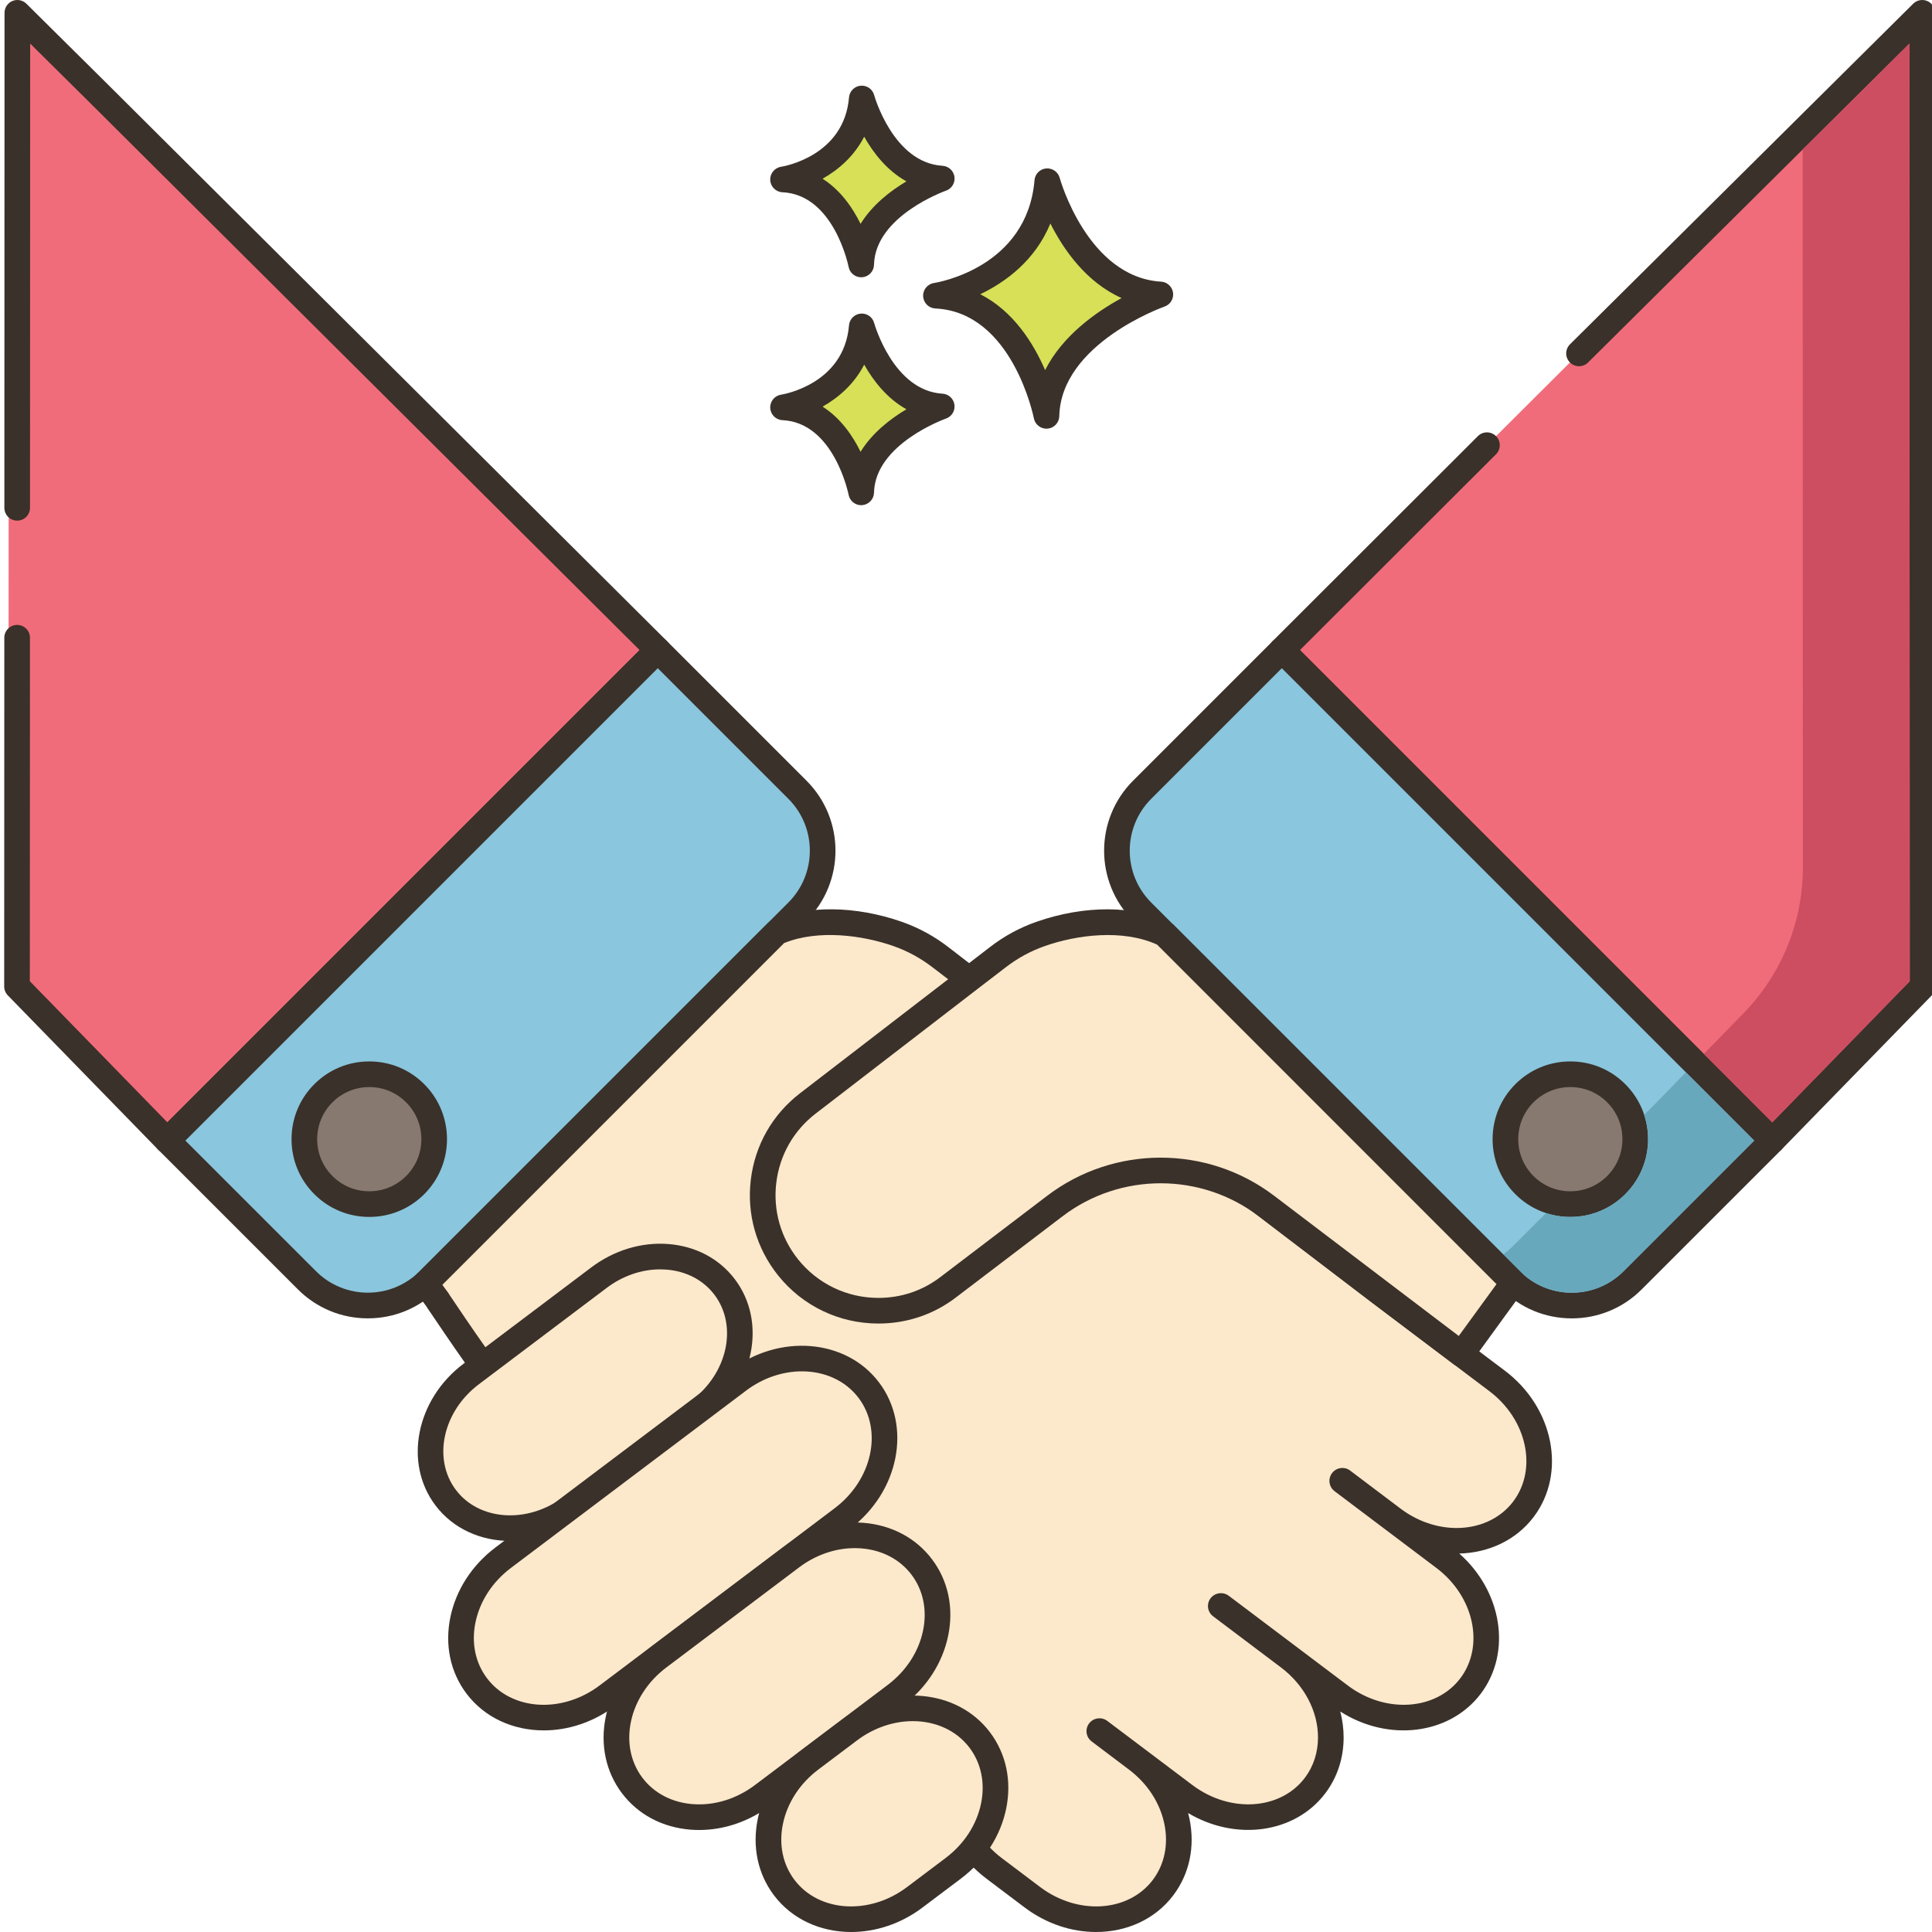 <svg height="451pt" viewBox="0 0 451 451.98" width="451pt" xmlns="http://www.w3.org/2000/svg"><path d="m244.52 42.395c-1.949 23.129-26.051 26.781-26.051 26.781 20.691.973 25.848 28.117 25.848 28.117.445-19.355 26.645-28.406 26.645-28.406-19.625-1.172-26.441-26.492-26.441-26.492zm0 0" fill="#d7e057"/><path d="m271.141 65.891c-17.207-1.027-23.664-24.047-23.723-24.281-.383-1.402-1.703-2.32-3.168-2.203-1.453.133-2.598 1.285-2.719 2.734-1.719 20.43-22.629 23.926-23.508 24.066-1.527.23-2.629 1.578-2.547 3.117.078 1.543 1.312 2.77 2.852 2.844 18.059.852 23 25.438 23.047 25.684.277 1.422 1.52 2.434 2.945 2.434.086 0 .168-.004.254-.008 1.531-.129 2.715-1.387 2.75-2.918.387-17.016 24.383-25.555 24.625-25.641 1.352-.469 2.184-1.828 1.988-3.246-.203-1.414-1.367-2.496-2.797-2.582zm-27.133 20.695c-2.711-6.262-7.418-13.816-15.172-17.754 5.859-2.809 12.816-7.824 16.402-16.547 3.102 6.145 8.398 13.762 16.668 17.445-6.016 3.281-13.844 8.812-17.898 16.855zm0 0" fill="#3a312a"/><path d="m201.121 23.039c-1.379 16.359-18.426 18.941-18.426 18.941 14.637.691 18.285 19.891 18.285 19.891.312-13.691 18.844-20.09 18.844-20.09-13.883-.832-18.703-18.742-18.703-18.742zm0 0" fill="#d7e057"/><path d="m220.004 38.785c-11.531-.691-15.945-16.371-15.988-16.527-.379-1.406-1.703-2.336-3.164-2.207-1.453.133-2.598 1.289-2.719 2.738-1.16 13.742-15.293 16.133-15.883 16.227-1.527.23-2.629 1.582-2.547 3.121.078 1.539 1.312 2.766 2.855 2.84 12.07.57 15.445 17.289 15.477 17.453.27 1.426 1.52 2.438 2.945 2.438.082 0 .164 0 .25-.008 1.531-.129 2.715-1.387 2.75-2.922.262-11.418 16.664-17.27 16.828-17.324 1.352-.469 2.188-1.828 1.992-3.246-.199-1.414-1.367-2.496-2.797-2.582zm-19.168 13.59c-1.852-3.773-4.684-7.895-8.895-10.562 3.707-2.082 7.395-5.258 9.738-9.832 2.113 3.75 5.309 7.91 9.883 10.449-3.699 2.199-7.973 5.48-10.727 9.945zm0 0" fill="#3a312a"/><path d="m201.121 76.355c-1.379 16.359-18.426 18.941-18.426 18.941 14.637.688 18.285 19.891 18.285 19.891.312-13.691 18.844-20.094 18.844-20.094-13.883-.828-18.703-18.738-18.703-18.738zm0 0" fill="#d7e057"/><path d="m220.004 92.102c-11.535-.691-15.945-16.375-15.988-16.531-.379-1.402-1.703-2.332-3.164-2.203-1.453.129-2.598 1.285-2.719 2.734-1.16 13.742-15.293 16.133-15.883 16.23-1.527.227-2.629 1.578-2.547 3.121.078 1.539 1.312 2.766 2.852 2.84 12.074.57 15.449 17.289 15.48 17.453.27 1.426 1.516 2.441 2.941 2.441.086 0 .168-.004.25-.012 1.531-.125 2.719-1.387 2.754-2.922.262-11.418 16.664-17.27 16.824-17.324 1.352-.469 2.188-1.824 1.992-3.242s-1.363-2.5-2.793-2.586zm-19.168 13.59c-1.852-3.773-4.684-7.895-8.895-10.562 3.707-2.082 7.395-5.258 9.742-9.832 2.113 3.746 5.305 7.906 9.879 10.449-3.699 2.199-7.977 5.48-10.727 9.945zm0 0" fill="#3a312a"/><path d="m19.992 21.25-18.422-18.25-.039 115.801-.012 30.395-.027 81.578 34.641 35.551.508.512 114.754-114.754zm0 0" fill="#f16c7a"/><path d="m155.512 149.953-131.41-130.832-18.418-18.254c-.863-.852-2.148-1.102-3.266-.637-1.121.465-1.848 1.559-1.848 2.77l-.039 115.801c0 1.656 1.34 3 3 3 1.656 0 3-1.344 3-3l.035-108.609 13.309 13.184 129.27 128.707-110.484 110.484-32.172-33.016.031-80.355c0-1.656-1.344-3-3-3s-3 1.344-3 3l-.031 81.578c0 .781.309 1.535.855 2.094l34.664 35.578.508.508c.562.566 1.328.883 2.121.883.797 0 1.559-.316 2.121-.883l114.754-114.754c.562-.562.879-1.328.879-2.125 0-.793-.316-1.559-.879-2.121zm0 0" fill="#3a312a"/><path d="m186.078 184.77-32.688-32.684-114.754 114.754 32.684 32.688c7.867 7.863 20.617 7.863 28.48 0l86.277-86.277c7.863-7.863 7.863-20.617 0-28.48zm0 0" fill="#8ac6dd"/><path d="m188.199 182.648-32.684-32.688c-1.172-1.172-3.07-1.172-4.242 0l-114.758 114.758c-.562.562-.879 1.324-.879 2.121 0 .793.316 1.555.879 2.117l32.688 32.688c4.367 4.371 10.18 6.777 16.359 6.777s11.992-2.406 16.363-6.777l86.273-86.277c9.023-9.016 9.023-23.695 0-32.719zm-4.242 28.48-86.273 86.273c-6.684 6.684-17.559 6.684-24.238 0l-30.566-30.562 110.512-110.516 30.566 30.566c6.68 6.684 6.68 17.555 0 24.238zm0 0" fill="#3a312a"/><path d="m96.641 255.762c-5.934-5.93-15.551-5.93-21.484 0-5.93 5.934-5.93 15.551 0 21.484 5.934 5.93 15.551 5.93 21.484 0 5.934-5.934 5.934-15.551 0-21.484zm0 0" fill="#87796f"/><path d="m98.762 253.641c-3.438-3.438-8.004-5.328-12.863-5.328-4.859 0-9.426 1.891-12.859 5.328-3.438 3.434-5.328 8.004-5.328 12.863 0 4.855 1.891 9.426 5.328 12.859 3.434 3.438 8.004 5.328 12.859 5.328 4.863 0 9.43-1.891 12.863-5.328 7.094-7.09 7.094-18.633 0-25.723zm-4.242 21.484c-2.301 2.301-5.363 3.57-8.621 3.57-3.254 0-6.316-1.27-8.617-3.57-2.305-2.305-3.57-5.363-3.57-8.621 0-3.254 1.266-6.316 3.57-8.621 2.301-2.301 5.363-3.57 8.617-3.57 3.258 0 6.32 1.27 8.621 3.57 2.301 2.305 3.57 5.367 3.57 8.621s-1.27 6.316-3.57 8.621zm0 0" fill="#3a312a"/><path d="m449.207 3-18.422 18.25-61.867 61.426-21.543 21.473-47.992 47.934 114.754 114.754.508-.512 34.641-35.551zm0 0" fill="#f16c7a"/><path d="m452.207 3c0-1.215-.73-2.305-1.848-2.77-1.117-.465-2.406-.215-3.266.637l-80.293 79.68c-1.176 1.164-1.184 3.066-.016 4.242 1.168 1.176 3.07 1.184 4.242.016l75.18-74.613.074 219.363-32.168 33.016-110.488-110.488 45.867-45.809c1.176-1.168 1.176-3.07.004-4.242-1.172-1.176-3.074-1.172-4.242-.004l-47.992 47.93c-.562.562-.879 1.328-.879 2.125 0 .793.316 1.559.879 2.121l114.754 114.754c.559.562 1.324.879 2.121.879s1.559-.316 2.125-.879l35.172-36.086c.547-.562.852-1.312.852-2.094zm0 0" fill="#3a312a"/><path d="m299.383 152.086-32.684 32.684c-7.863 7.863-7.863 20.617 0 28.48l54.383 54.383 31.891 31.895c7.867 7.863 20.617 7.863 28.48 0l32.688-32.688zm0 0" fill="#8ac6dd"/><path d="m416.262 264.719-114.754-114.758c-1.129-1.125-3.121-1.125-4.242 0l-32.688 32.688c-9.023 9.023-9.023 23.703-.004 32.723l86.281 86.273c4.367 4.371 10.18 6.781 16.359 6.781 6.18 0 11.992-2.41 16.359-6.781l32.688-32.684c1.168-1.172 1.168-3.07 0-4.242zm-36.93 32.684c-3.234 3.238-7.543 5.023-12.117 5.023-4.578 0-8.883-1.785-12.121-5.023l-58.125-58.125-28.152-28.148c-6.684-6.684-6.68-17.559 0-24.238l30.566-30.566 110.512 110.516zm0 0" fill="#3a312a"/><path d="m377.617 255.762c-5.93-5.93-15.551-5.93-21.48 0-5.934 5.934-5.934 15.551 0 21.484 5.93 5.93 15.551 5.93 21.48 0 5.934-5.934 5.934-15.551 0-21.484zm0 0" fill="#87796f"/><path d="m379.738 253.641c-3.434-3.438-8.004-5.328-12.863-5.328s-9.426 1.891-12.859 5.328c-7.094 7.09-7.094 18.633-.004 25.723 3.438 3.438 8.004 5.328 12.863 5.328s9.426-1.891 12.863-5.328c3.438-3.434 5.328-8.004 5.328-12.859 0-4.859-1.891-9.43-5.328-12.863zm-4.242 21.484c-2.301 2.301-5.363 3.57-8.621 3.57-3.254 0-6.316-1.27-8.621-3.57-4.75-4.754-4.75-12.488.004-17.242 2.301-2.301 5.363-3.57 8.617-3.57 3.258 0 6.32 1.27 8.625 3.57 2.301 2.305 3.566 5.367 3.566 8.621s-1.27 6.316-3.57 8.621zm0 0" fill="#3a312a"/><path d="m349.754 323.059-15.398-11.598-12.199-9.215-56.832-43.328-36.938-28.145-7.793-6-.977-.762c-3.156-2.457-6.586-4.289-10.152-5.535-8.75-3.059-19.805-4.055-28.223-.391l-49.543 49.543-31.906 31.902c-.254.254-.488.488-.758.723l2.941 3.996-.039.02.84 1.168.723 1.109c3.176 4.738 6.41 9.414 9.762 14.094l.059-.078 11.906 17.07c3.742 5.34 8.07 10.27 12.922 14.637l90.453 81.684c1.031 1.109 2.184 2.164 3.449 3.117l9.047 6.82c10.152 7.621 23.812 6.59 30.52-2.32 6.723-8.926 3.953-22.352-6.199-29.992l-8.73-6.59.035-.02 19.938 15.027c10.137 7.641 23.797 6.605 30.523-2.301 2.473-3.293 3.664-7.211 3.664-11.227 0-6.84-3.453-13.953-9.844-18.766l-15.902-11.988.035-.02 27.871 21.012c10.133 7.641 23.816 6.605 30.539-2.301 6.727-8.926 3.938-22.355-6.195-29.992l-23.836-17.973.02-.039 11.848 8.945c10.156 7.641 23.816 6.609 30.543-2.301 6.727-8.922 3.961-22.348-6.172-29.988zm0 0" fill="#fce8cb"/><path d="m351.555 320.66-15.391-11.594-105.945-80.672-8.758-6.754c-3.332-2.59-7.035-4.609-11.008-6-10.805-3.777-22.172-3.891-30.406-.305-.344.148-.66.363-.926.629l-81.445 81.449c-.199.195-.379.379-.594.562-1.195 1.023-1.395 2.793-.465 4.059l2.641 3.582c.066.141.148.273.242.402l1.504 2.203c3.293 4.91 6.504 9.547 9.816 14.164.133.188.289.355.461.5l11.488 16.473c3.918 5.594 8.418 10.688 13.367 15.141l90.355 81.598c1.164 1.238 2.422 2.371 3.746 3.371l9.051 6.824c5.09 3.82 10.988 5.688 16.648 5.688 7.086 0 13.797-2.926 18.07-8.602 3.777-5.016 5.117-11.367 3.773-17.891-.094-.445-.199-.891-.316-1.336 11.094 6.625 24.969 4.812 32.113-4.648 2.793-3.711 4.266-8.215 4.266-13.027 0-2.047-.27-4.09-.781-6.074 11.219 7.168 25.574 5.488 32.883-4.188 7.293-9.688 4.949-23.957-5.047-32.77 6.84-.176 13.273-3.09 17.418-8.582 0 0 0-.004.004-.004 7.711-10.234 4.68-25.574-6.766-34.199zm1.98 30.586c-5.719 7.57-17.535 8.336-26.34 1.711l-11.852-8.945c-.707-.535-1.625-.711-2.5-.504-.871.203-1.613.801-2.008 1.598-.648 1.293-.281 2.863.875 3.738l23.836 17.969c8.809 6.637 11.324 18.207 5.613 25.789-5.719 7.578-17.535 8.348-26.34 1.711l-27.871-21.008c-.934-.699-2.215-.785-3.242-.242-.91.48-1.512 1.391-1.594 2.414-.082 1.023.363 2.02 1.184 2.637l15.906 11.988c5.414 4.078 8.645 10.199 8.645 16.371 0 3.5-1.059 6.758-3.059 9.418-5.715 7.578-17.52 8.344-26.32 1.715l-19.938-15.027c-.906-.688-2.164-.777-3.184-.27-.93.465-1.551 1.379-1.648 2.41-.094 1.035.355 2.043 1.184 2.668l8.734 6.59c4.324 3.258 7.27 7.777 8.289 12.727.992 4.809.039 9.445-2.688 13.07-5.695 7.562-17.504 8.34-26.316 1.727l-9.043-6.82c-1.082-.816-2.109-1.746-3.062-2.766-.059-.066-.121-.125-.184-.184l-90.457-81.688c-4.613-4.152-8.809-8.906-12.465-14.121l-11.91-17.074c-.145-.207-.316-.391-.508-.551-3.125-4.371-6.164-8.766-9.258-13.379l-1.34-1.977c-.078-.164-.172-.32-.285-.469l-1.395-1.895 79.953-79.953c8.039-3.254 18.406-1.805 25.523.684 3.355 1.176 6.484 2.883 9.301 5.07l102.57 78.258 27.602 20.82c8.797 6.629 11.305 18.195 5.59 25.789zm0 0" fill="#3a312a"/><path d="m169.062 301.117c-6.477-8.594-19.652-9.586-29.422-2.219l-29.922 22.559c-9.77 7.363-12.438 20.305-5.957 28.898 6.477 8.594 19.648 9.586 29.422 2.219l29.918-22.559c9.77-7.367 12.441-20.305 5.961-28.898zm0 0" fill="#fce8cb"/><path d="m171.457 299.312c-3.66-4.855-9.215-7.797-15.645-8.281-6.293-.473-12.668 1.473-17.977 5.473l-29.918 22.555c-11.078 8.355-14.016 23.203-6.551 33.102 4.148 5.5 10.648 8.336 17.504 8.336 5.484 0 11.199-1.816 16.121-5.527l29.918-22.555c11.074-8.355 14.012-23.203 6.547-33.102zm-10.16 28.309-29.922 22.559c-8.438 6.355-19.75 5.625-25.223-1.633-5.469-7.258-3.062-18.336 5.371-24.695l29.922-22.559c3.742-2.82 8.129-4.332 12.5-4.332.473 0 .941.016 1.414.051 4.684.355 8.699 2.453 11.305 5.91 5.473 7.262 3.066 18.34-5.367 24.699zm0 0" fill="#3a312a"/><path d="m202.773 325.242c-6.723-8.918-20.395-9.949-30.531-2.305l-55.02 41.484c-10.137 7.641-12.906 21.07-6.184 29.984 6.723 8.918 20.395 9.949 30.531 2.305l55.02-41.48c10.137-7.645 12.91-21.074 6.184-29.988zm0 0" fill="#fce8cb"/><path d="m205.172 323.434c-7.711-10.223-23.293-11.52-34.734-2.891l-55.02 41.48c-5.488 4.137-9.234 9.93-10.547 16.309-1.348 6.52-.004 12.871 3.773 17.879 4.281 5.68 10.992 8.605 18.074 8.605 5.668 0 11.574-1.875 16.66-5.711l55.02-41.48c11.441-8.625 14.48-23.965 6.773-34.191zm-10.387 29.402-55.02 41.48c-8.805 6.637-20.617 5.867-26.332-1.715-2.727-3.617-3.68-8.25-2.688-13.059 1.023-4.949 3.965-9.473 8.285-12.73l55.016-41.48c4.02-3.031 8.664-4.516 13.07-4.516 5.246 0 10.156 2.109 13.262 6.23 5.715 7.582 3.207 19.152-5.594 25.789zm0 0" fill="#3a312a"/><path d="m215.16 366.602c-6.723-8.918-20.395-9.953-30.531-2.305l-31.051 23.41c-10.137 7.645-12.906 21.07-6.184 29.988 6.723 8.918 20.395 9.945 30.535 2.305l31.047-23.41c10.137-7.645 12.906-21.07 6.184-29.988zm0 0" fill="#fce8cb"/><path d="m217.555 364.793c-3.777-5.012-9.516-8.047-16.156-8.547-6.5-.496-13.094 1.52-18.578 5.652l-31.047 23.41c-5.488 4.137-9.234 9.93-10.551 16.309-1.344 6.52-.004 12.871 3.777 17.883 3.777 5.012 9.516 8.047 16.152 8.547.645.047 1.285.07 1.926.07 5.863 0 11.711-2 16.652-5.727l31.051-23.41c5.484-4.133 9.23-9.926 10.547-16.305 1.348-6.52.008-12.871-3.773-17.883zm-2.102 16.672c-1.023 4.953-3.965 9.469-8.285 12.73l-31.047 23.41c-4.324 3.254-9.488 4.844-14.516 4.461-4.895-.367-9.094-2.562-11.816-6.176-5.719-7.586-3.207-19.152 5.594-25.785l31.051-23.41c3.898-2.941 8.477-4.52 13.039-4.52.492 0 .984.02 1.477.055 4.895.371 9.09 2.566 11.816 6.18 2.723 3.609 3.68 8.246 2.688 13.055zm0 0" fill="#3a312a"/><path d="m228.723 407.074c-6.719-8.914-20.383-9.949-30.523-2.312l-9.047 6.812c-10.145 7.641-12.922 21.074-6.195 29.996 6.723 8.914 20.383 9.949 30.523 2.312l9.047-6.812c10.148-7.641 12.922-21.074 6.195-29.996zm0 0" fill="#fce8cb"/><path d="m231.117 405.27c-7.703-10.219-23.281-11.52-34.723-2.902l-9.043 6.812c-5.492 4.133-9.242 9.926-10.559 16.309-1.348 6.523-.008 12.879 3.77 17.891 4.281 5.676 10.992 8.602 18.074 8.602 5.664 0 11.566-1.871 16.648-5.699l9.047-6.812c5.492-4.137 9.242-9.93 10.559-16.312 1.348-6.52.008-12.871-3.773-17.887zm-2.102 16.676c-1.027 4.953-3.969 9.473-8.293 12.73l-9.047 6.812c-8.801 6.629-20.609 5.855-26.32-1.723-2.727-3.617-3.68-8.254-2.688-13.066 1.023-4.949 3.969-9.473 8.293-12.73l9.047-6.812c4.012-3.023 8.652-4.508 13.055-4.508 5.246 0 10.156 2.113 13.266 6.23 2.727 3.621 3.68 8.258 2.688 13.066zm0 0" fill="#3a312a"/><path d="m446.207 10.199-24.98 24.801.055 167.922c.004 12.73-4.969 24.957-13.852 34.078l-9.32 9.559 16 16.02 32.18-33.02zm0 0" fill="#ce4e61"/><path d="m393.906 250.859-7.258 7.457-.5.523h-.02l-1.961 1.977c.582 1.82.898 3.723.898 5.684 0 4.859-1.898 9.438-5.34 12.859-3.418 3.438-8 5.34-12.859 5.34-1.961 0-3.879-.32-5.68-.902l-7.738 7.723c-.723.719-1.48 1.379-2.281 1.938l4.039 4.043c3.223 3.18 7.48 4.918 12 4.918 4.582 0 8.883-1.781 12.121-5.02l30.559-30.559zm0 0" fill="#68a8bc"/><path d="m352.977 299.539-31.879-31.902-26.242-26.238-22.898-22.898c-8.5-4.121-19.941-3.184-28.961-.023-3.578 1.242-7 3.082-10.16 5.543l-1 .758-5.621 4.32-37.738 29.059c-11.98 9.242-14.059 26.5-4.602 38.344 5.34 6.656 13.199 10.137 21.141 10.137 5.781 0 11.582-1.82 16.48-5.617l24.797-18.875c14.629-11.133 34.895-11.129 49.516.012l26.348 20.078 12.199 9.223 7.062 5.32c4.137-5.742 12.137-16.68 12.137-16.68-.199-.199-.379-.359-.578-.559zm0 0" fill="#fce8cb"/><path d="m355.68 297.977-81.602-81.602c-.234-.238-.512-.43-.812-.578-8.324-4.035-20.012-4.09-31.25-.156-3.953 1.367-7.656 3.391-10.996 5.988l-44.375 34.152c-6.438 4.965-10.516 12.137-11.488 20.203-.969 8.074 1.293 16.023 6.379 22.387 5.738 7.16 14.293 11.262 23.48 11.262 6.711 0 13.047-2.16 18.293-6.23l24.797-18.875c13.512-10.281 32.379-10.273 45.879.012l26.359 20.09 19.262 14.543c.523.391 1.16.602 1.805.602.148 0 .301-.008.453-.035.793-.117 1.512-.555 1.984-1.207 4.133-5.734 12.125-16.664 12.125-16.668.879-1.188.75-2.84-.293-3.887zm-14.902 14.562-43.152-32.766c-7.824-5.965-17.203-8.949-26.586-8.949-9.371 0-18.742 2.977-26.562 8.934l-24.82 18.887c-4.207 3.266-9.273 4.992-14.641 4.992-7.352 0-14.207-3.285-18.797-9.012-4.07-5.094-5.879-11.457-5.102-17.922.777-6.453 4.039-12.199 9.188-16.168l37.738-29.059 6.637-5.094c2.844-2.211 5.969-3.918 9.305-5.074 7.406-2.598 18.121-4.012 26.219-.32l79.402 79.426c-2.07 2.84-5.863 8.039-8.828 12.125zm0 0" fill="#3a312a"/></svg>